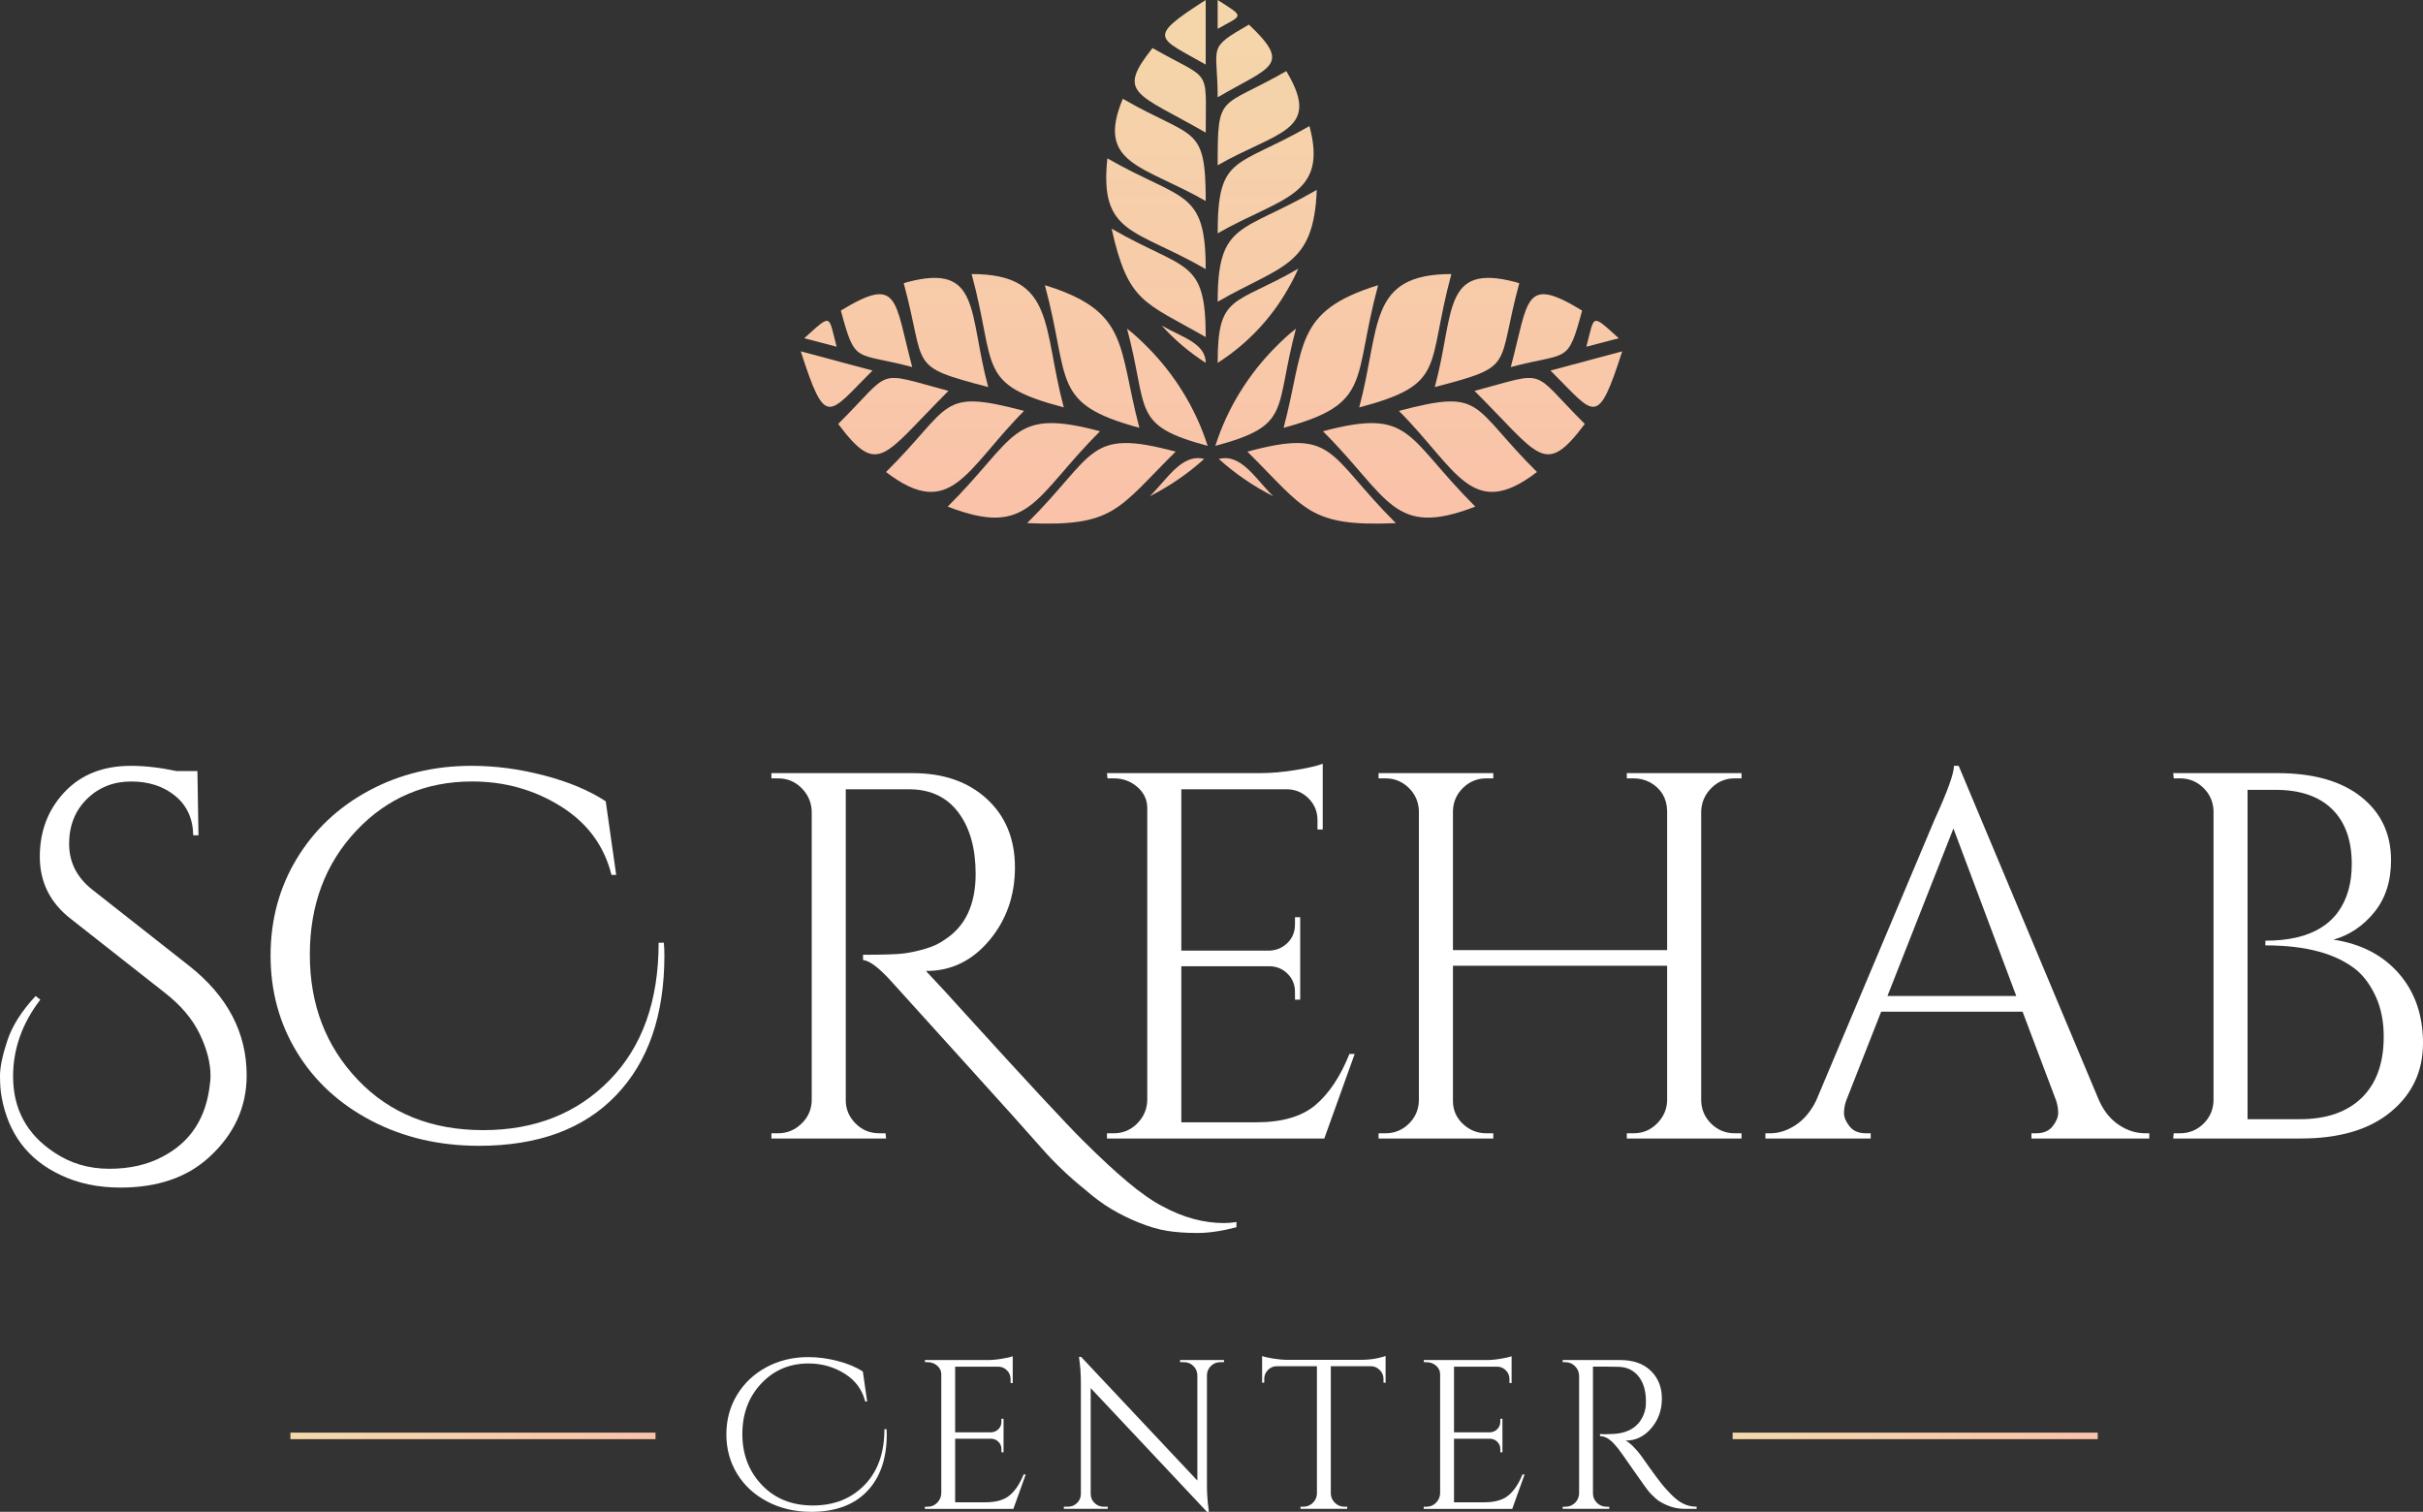 <svg width="117" height="73" viewBox="0 0 117 73" fill="none" xmlns="http://www.w3.org/2000/svg">
<rect x="0" y="0" width="117" height="73" fill="#333333" stroke="none"/>
<g clip-path="url(#clip0_37_98)">
<path d="M1.947 48.269C1.071 49.412 0.632 50.647 0.632 51.974C0.632 53.554 1.298 54.781 2.63 55.654C3.405 56.174 4.286 56.435 5.273 56.435C6.259 56.435 7.114 56.242 7.839 55.855C9.205 55.15 9.972 53.965 10.14 52.302C10.157 52.184 10.166 52.067 10.166 51.949C10.166 51.328 9.993 50.655 9.647 49.933C9.301 49.211 8.741 48.547 7.966 47.942L3.413 44.363C2.419 43.59 1.922 42.59 1.922 41.364C1.922 40.138 2.317 39.1 3.11 38.252C3.903 37.403 4.973 36.979 6.322 36.979C6.996 36.979 7.729 37.063 8.522 37.231H9.533L9.584 40.331H9.331C9.314 39.524 9.023 38.89 8.458 38.428C7.894 37.966 7.186 37.735 6.334 37.735C5.483 37.735 4.77 38.017 4.197 38.58C3.624 39.143 3.338 39.865 3.338 40.747C3.338 41.629 3.708 42.364 4.451 42.953L9.129 46.632C10.983 48.094 11.911 49.858 11.911 51.925C11.911 53.471 11.295 54.798 10.065 55.907C9.003 56.864 7.587 57.343 5.816 57.343C4.737 57.343 3.776 57.142 2.933 56.739C1.349 55.999 0.396 54.739 0.076 52.958C0.025 52.689 0 52.349 0 51.937C0 51.526 0.118 50.963 0.354 50.248C0.59 49.535 1.045 48.816 1.72 48.094L1.947 48.269Z" fill="white"/>
<path d="M61.48 23.961C60.623 23.125 59.934 21.882 58.854 22.161C59.655 22.884 60.529 23.478 61.48 23.961Z" fill="url(#paint0_linear_37_98)"/>
<path d="M58.686 21.529C62.411 20.527 61.517 19.84 62.578 15.869C62.243 16.128 61.926 16.425 61.629 16.723C60.288 18.059 59.263 19.71 58.686 21.529Z" fill="url(#paint1_linear_37_98)"/>
<path d="M67.402 25.26C64.05 21.919 64.515 20.657 60.232 21.808C63.025 24.573 63.174 25.445 67.402 25.26Z" fill="url(#paint2_linear_37_98)"/>
<path d="M61.982 20.657C66.303 19.488 65.297 18.393 66.545 13.771C62.448 15.034 63.025 16.704 61.982 20.657Z" fill="url(#paint3_linear_37_98)"/>
<path d="M71.238 24.462C67.848 21.084 68.202 19.673 63.882 20.824C67.085 24.016 67.253 26.002 71.238 24.462Z" fill="url(#paint4_linear_37_98)"/>
<path d="M65.632 19.673C69.897 18.541 68.854 17.762 70.083 13.233C66.024 13.233 66.675 15.776 65.632 19.673Z" fill="url(#paint5_linear_37_98)"/>
<path d="M74.217 22.791C70.977 19.581 71.703 18.745 67.55 19.84C70.344 22.643 71.07 25.204 74.217 22.791Z" fill="url(#paint6_linear_37_98)"/>
<path d="M69.282 18.69C73.23 17.651 72.243 17.799 73.361 13.678L73.193 13.623C69.618 12.676 70.251 15.107 69.282 18.69Z" fill="url(#paint7_linear_37_98)"/>
<path d="M76.526 20.471C73.845 17.799 74.813 17.91 71.2 18.875C74.348 22.012 74.571 23.07 76.526 20.471Z" fill="url(#paint8_linear_37_98)"/>
<path d="M72.951 17.724C75.726 16.982 75.689 17.631 76.396 14.996C73.566 13.27 73.826 14.458 72.951 17.724Z" fill="url(#paint9_linear_37_98)"/>
<path d="M78.333 16.964L74.869 17.892C77.029 20.044 77.123 20.713 78.333 16.964Z" fill="url(#paint10_linear_37_98)"/>
<path d="M76.601 16.741L78.165 16.332C76.806 15.107 77.011 15.201 76.601 16.741Z" fill="url(#paint11_linear_37_98)"/>
<path d="M55.52 23.961C56.377 23.125 57.066 21.882 58.146 22.161C57.345 22.884 56.47 23.478 55.52 23.961Z" fill="url(#paint12_linear_37_98)"/>
<path d="M58.314 21.529C54.589 20.527 55.483 19.84 54.422 15.869C54.757 16.128 55.074 16.425 55.371 16.723C56.712 18.059 57.736 19.71 58.314 21.529Z" fill="url(#paint13_linear_37_98)"/>
<path d="M49.598 25.26C52.95 21.919 52.484 20.657 56.768 21.808C53.974 24.573 53.825 25.445 49.598 25.26Z" fill="url(#paint14_linear_37_98)"/>
<path d="M55.017 20.657C50.697 19.488 51.703 18.393 50.455 13.771C54.552 15.034 53.974 16.704 55.017 20.657Z" fill="url(#paint15_linear_37_98)"/>
<path d="M45.762 24.462C49.151 21.084 48.798 19.673 53.118 20.824C49.915 24.016 49.747 26.002 45.762 24.462Z" fill="url(#paint16_linear_37_98)"/>
<path d="M51.367 19.673C47.103 18.541 48.146 17.762 46.917 13.233C50.976 13.233 50.325 15.776 51.367 19.673Z" fill="url(#paint17_linear_37_98)"/>
<path d="M42.783 22.791C46.023 19.581 45.297 18.745 49.45 19.84C46.656 22.643 45.93 25.204 42.783 22.791Z" fill="url(#paint18_linear_37_98)"/>
<path d="M47.718 18.69C43.77 17.651 44.757 17.799 43.639 13.678L43.807 13.623C47.382 12.676 46.749 15.107 47.718 18.69Z" fill="url(#paint19_linear_37_98)"/>
<path d="M40.474 20.471C43.155 17.799 42.187 17.91 45.799 18.875C42.652 22.012 42.429 23.07 40.474 20.471Z" fill="url(#paint20_linear_37_98)"/>
<path d="M44.049 17.724C41.274 16.982 41.311 17.631 40.603 14.996C43.434 13.27 43.174 14.458 44.049 17.724Z" fill="url(#paint21_linear_37_98)"/>
<path d="M38.667 16.964L42.131 17.892C39.971 20.044 39.877 20.713 38.667 16.964Z" fill="url(#paint22_linear_37_98)"/>
<path d="M40.399 16.741L38.834 16.332C40.194 15.107 39.989 15.201 40.399 16.741Z" fill="url(#paint23_linear_37_98)"/>
<path d="M56.097 15.72C57.01 16.259 58.221 16.556 58.221 17.52C57.438 17.019 56.712 16.407 56.097 15.72Z" fill="url(#paint24_linear_37_98)"/>
<path d="M58.798 17.52C58.798 14.161 59.58 14.773 62.69 12.973C62.541 13.307 62.373 13.642 62.187 13.957C61.368 15.405 60.195 16.63 58.798 17.52Z" fill="url(#paint25_linear_37_98)"/>
<path d="M53.677 11.043C57.252 13.103 58.221 12.435 58.221 16.277C55.241 14.569 54.477 14.625 53.677 11.043Z" fill="url(#paint26_linear_37_98)"/>
<path d="M58.798 14.569C58.798 10.672 59.953 11.266 63.584 9.168C63.435 12.899 61.889 12.788 58.798 14.569Z" fill="url(#paint27_linear_37_98)"/>
<path d="M53.472 7.647C57.103 9.726 58.22 9.113 58.22 12.992C54.794 11.024 53.081 11.34 53.472 7.647Z" fill="url(#paint28_linear_37_98)"/>
<path d="M58.798 11.266C58.798 7.442 59.673 8.129 63.23 6.087C64.143 9.484 61.852 9.521 58.798 11.266Z" fill="url(#paint29_linear_37_98)"/>
<path d="M54.217 4.77C57.662 6.755 58.221 5.976 58.221 9.707C55.222 7.98 52.894 7.943 54.217 4.77Z" fill="url(#paint30_linear_37_98)"/>
<path d="M58.798 7.98C58.798 4.436 58.872 5.289 62.113 3.433L62.187 3.563C63.807 6.347 61.61 6.366 58.798 7.98Z" fill="url(#paint31_linear_37_98)"/>
<path d="M55.651 2.32C58.519 3.953 58.221 3.174 58.221 6.403C54.85 4.473 53.9 4.529 55.651 2.32Z" fill="url(#paint32_linear_37_98)"/>
<path d="M58.798 4.696C58.798 2.172 58.239 2.376 60.307 1.188C62.411 3.174 61.349 3.211 58.798 4.696Z" fill="url(#paint33_linear_37_98)"/>
<path d="M58.22 0V3.118C55.911 1.8 55.316 1.856 58.22 0Z" fill="url(#paint34_linear_37_98)"/>
<path d="M58.798 1.392V0C60.139 0.854 60.009 0.705 58.798 1.392Z" fill="url(#paint35_linear_37_98)"/>
<path d="M32.082 46.127C32.082 49.017 31.302 51.273 29.742 52.894C28.183 54.516 25.979 55.326 23.13 55.326C21.208 55.326 19.476 54.922 17.933 54.116C16.39 53.31 15.193 52.209 14.342 50.814C13.49 49.42 13.065 47.862 13.065 46.139C13.065 44.417 13.486 42.858 14.329 41.464C15.172 40.069 16.335 38.973 17.819 38.175C19.302 37.377 20.954 36.978 22.775 36.978C23.921 36.978 25.089 37.133 26.278 37.444C27.466 37.755 28.456 38.171 29.249 38.691L29.755 42.245H29.527C29.173 40.834 28.355 39.729 27.074 38.931C25.793 38.133 24.369 37.734 22.801 37.734C20.558 37.734 18.692 38.528 17.2 40.116C15.708 41.703 14.961 43.699 14.961 46.101C14.961 48.504 15.733 50.516 17.275 52.137C18.818 53.759 20.836 54.569 23.332 54.569C25.827 54.569 27.862 53.763 29.439 52.15C31.015 50.537 31.803 48.328 31.803 45.522H32.056C32.073 45.724 32.082 45.925 32.082 46.127Z" fill="white"/>
<path d="M59.705 59.258C58.997 59.443 58.368 59.535 57.821 59.535C57.273 59.535 56.788 59.501 56.367 59.434C55.946 59.367 55.495 59.236 55.014 59.043C54.533 58.85 54.082 58.628 53.661 58.376C53.24 58.124 52.818 57.812 52.397 57.443C51.621 56.821 50.917 56.149 50.285 55.427C49.653 54.705 48.435 53.348 46.631 51.357C44.827 49.366 43.63 48.043 43.04 47.387C42.45 46.732 41.995 46.388 41.674 46.354V46.102C42.652 46.102 43.306 46.081 43.634 46.039C43.963 45.997 44.313 45.922 44.684 45.812C45.054 45.703 45.367 45.556 45.619 45.371C46.614 44.733 47.111 43.674 47.111 42.196C47.111 40.969 46.837 39.986 46.289 39.247C45.741 38.508 44.97 38.13 43.975 38.112H40.84V53.133C40.84 53.553 40.995 53.923 41.307 54.242C41.619 54.562 42.003 54.721 42.458 54.721H42.761L42.786 54.973H37.249V54.721H37.578C37.999 54.721 38.37 54.57 38.691 54.267C39.011 53.965 39.179 53.595 39.196 53.158V39.171C39.179 38.735 39.015 38.361 38.703 38.05C38.391 37.739 38.016 37.584 37.578 37.584H37.249V37.332H44.077C45.561 37.332 46.754 37.748 47.656 38.58C48.557 39.411 49.009 40.512 49.009 41.881C49.009 43.251 48.595 44.426 47.77 45.409C46.943 46.392 45.932 46.883 44.735 46.883H44.71C45.283 47.488 45.932 48.194 46.657 49C49.573 52.21 51.445 54.226 52.271 55.049C53.097 55.872 53.826 56.549 54.458 57.078C55.091 57.607 55.651 57.998 56.14 58.25C57.134 58.788 58.12 59.056 59.099 59.056C59.301 59.056 59.503 59.039 59.705 59.006V59.258H59.705Z" fill="white"/>
<path d="M53.781 54.721C54.219 54.721 54.594 54.566 54.906 54.255C55.218 53.944 55.383 53.571 55.399 53.134V39.02C55.399 38.617 55.239 38.277 54.919 37.999C54.598 37.722 54.219 37.583 53.781 37.583H53.477L53.452 37.331H60.861C61.384 37.331 61.953 37.281 62.569 37.18C63.184 37.079 63.618 36.978 63.871 36.877V40.053H63.618V39.599C63.618 39.196 63.479 38.852 63.201 38.566C62.923 38.281 62.59 38.13 62.202 38.112H57.043V45.9H61.317C61.654 45.884 61.94 45.758 62.177 45.522C62.412 45.287 62.531 44.993 62.531 44.64V44.287H62.783V48.269H62.531V47.891C62.531 47.555 62.417 47.269 62.189 47.034C61.961 46.799 61.679 46.672 61.342 46.655H57.043V54.191H60.66C61.907 54.191 62.86 53.914 63.517 53.359C64.175 52.805 64.722 51.982 65.161 50.89H65.414L63.947 54.973H53.453V54.721H53.781V54.721Z" fill="white"/>
<path d="M78.883 54.721C79.321 54.721 79.697 54.566 80.008 54.255C80.32 53.944 80.485 53.579 80.501 53.159V46.631H70.159V53.159C70.159 53.596 70.319 53.965 70.639 54.268C70.959 54.57 71.338 54.722 71.777 54.722H72.106V54.974H66.567V54.722H66.896C67.334 54.722 67.709 54.57 68.021 54.268C68.333 53.966 68.498 53.596 68.514 53.159V39.146C68.497 38.709 68.333 38.34 68.021 38.037C67.709 37.735 67.334 37.583 66.896 37.583H66.567V37.331H72.106V37.583H71.777C71.338 37.583 70.964 37.735 70.652 38.037C70.339 38.339 70.175 38.709 70.159 39.146V45.875H80.501V39.146C80.484 38.541 80.215 38.088 79.692 37.785C79.439 37.651 79.169 37.583 78.883 37.583H78.555V37.331H84.093V37.583H83.764C83.326 37.583 82.951 37.739 82.639 38.049C82.327 38.361 82.162 38.734 82.146 39.171V53.158C82.162 53.595 82.327 53.965 82.639 54.267C82.951 54.57 83.326 54.721 83.764 54.721H84.093V54.973H78.555V54.721H78.883Z" fill="white"/>
<path d="M103.581 54.721H103.783V54.973H98.093V54.721H98.321C98.675 54.721 98.941 54.608 99.118 54.381C99.295 54.154 99.383 53.94 99.383 53.738C99.383 53.537 99.35 53.335 99.282 53.134L97.664 48.849H90.836L89.142 53.159C89.074 53.361 89.041 53.558 89.041 53.752C89.041 53.945 89.129 54.155 89.306 54.382C89.484 54.609 89.749 54.722 90.103 54.722H90.331V54.974H85.248V54.722H85.475C85.896 54.722 86.31 54.588 86.714 54.319C87.119 54.05 87.448 53.655 87.701 53.134L93.416 39.575C94.039 38.214 94.351 37.349 94.351 36.979H94.579L101.356 53.134C101.592 53.655 101.912 54.05 102.317 54.319C102.721 54.587 103.142 54.721 103.581 54.721ZM91.139 48.093H97.36L94.326 40.003L91.139 48.093Z" fill="white"/>
<path d="M111.108 54.973H104.938L104.963 54.721H105.266C105.704 54.721 106.079 54.57 106.391 54.267C106.703 53.965 106.868 53.595 106.885 53.158V39.146C106.868 38.709 106.703 38.34 106.391 38.037C106.079 37.735 105.704 37.583 105.266 37.583H104.963L104.938 37.331H109.97C111.706 37.331 113.055 37.714 114.016 38.478C114.977 39.242 115.457 40.263 115.457 41.54C115.457 42.548 115.187 43.384 114.648 44.048C114.109 44.712 113.451 45.153 112.676 45.371C114.007 45.573 115.061 46.119 115.837 47.009C116.612 47.9 117 49.022 117 50.374C117 51.726 116.482 52.831 115.445 53.688C114.408 54.545 112.962 54.973 111.108 54.973ZM108.528 54.041H111.006C111.023 54.041 111.04 54.041 111.057 54.041C112.338 54.041 113.333 53.697 114.041 53.008C114.749 52.319 115.103 51.336 115.103 50.059C115.103 49.337 114.98 48.703 114.736 48.157C114.491 47.611 114.184 47.178 113.813 46.858C112.835 46.052 111.368 45.649 109.413 45.649H109.388V45.422C111.613 45.422 112.953 44.599 113.408 42.952C113.509 42.583 113.56 42.171 113.56 41.717C113.56 40.575 113.244 39.692 112.612 39.071C111.98 38.449 111.065 38.138 109.868 38.138H108.528V54.041Z" fill="white"/>
<path d="M42.819 69.254C42.819 70.43 42.502 71.349 41.866 72.01C41.231 72.67 40.334 73 39.173 73C38.39 73 37.685 72.836 37.056 72.507C36.428 72.179 35.94 71.731 35.594 71.163C35.247 70.595 35.074 69.96 35.074 69.259C35.074 68.557 35.245 67.923 35.589 67.355C35.932 66.787 36.406 66.34 37.01 66.015C37.614 65.69 38.287 65.528 39.029 65.528C39.495 65.528 39.971 65.591 40.455 65.718C40.94 65.844 41.343 66.014 41.665 66.226L41.872 67.674H41.779C41.635 67.099 41.302 66.649 40.78 66.324C40.258 65.999 39.678 65.836 39.039 65.836C38.126 65.836 37.365 66.16 36.758 66.806C36.15 67.453 35.846 68.266 35.846 69.245C35.846 70.223 36.16 71.043 36.789 71.703C37.417 72.364 38.239 72.693 39.255 72.693C40.272 72.693 41.101 72.365 41.743 71.708C42.385 71.051 42.706 70.151 42.706 69.009H42.808C42.816 69.089 42.819 69.171 42.819 69.254Z" fill="white"/>
<path d="M44.793 72.754C44.971 72.754 45.124 72.691 45.251 72.564C45.378 72.437 45.445 72.285 45.452 72.107V66.359C45.452 66.195 45.387 66.056 45.256 65.943C45.126 65.83 44.971 65.774 44.793 65.774H44.669L44.658 65.671H47.676C47.889 65.671 48.12 65.651 48.371 65.609C48.622 65.568 48.799 65.527 48.902 65.487V66.78H48.799V66.595C48.799 66.431 48.742 66.291 48.629 66.174C48.516 66.058 48.38 65.996 48.222 65.99H46.121V69.161H47.862C47.999 69.155 48.116 69.103 48.212 69.008C48.308 68.912 48.356 68.792 48.356 68.648V68.505H48.459V70.126H48.356V69.972C48.356 69.836 48.31 69.72 48.217 69.624C48.124 69.528 48.01 69.477 47.872 69.469H46.121V72.539H47.594C48.102 72.539 48.49 72.426 48.758 72.2C49.025 71.974 49.249 71.639 49.427 71.194H49.53L48.933 72.857H44.658V72.754H44.793V72.754Z" fill="white"/>
<path d="M58.919 65.774C58.747 65.774 58.6 65.834 58.476 65.953C58.352 66.073 58.287 66.218 58.28 66.389V71.686C58.28 72.083 58.304 72.459 58.352 72.815L58.373 72.999H58.28L52.667 67.025V72.137C52.667 72.308 52.729 72.454 52.852 72.573C52.975 72.693 53.123 72.753 53.295 72.753H53.491V72.855H51.369V72.753H51.565C51.736 72.753 51.884 72.693 52.008 72.573C52.132 72.454 52.193 72.305 52.193 72.127V66.8C52.193 66.383 52.169 66.01 52.121 65.681L52.101 65.517H52.203L57.817 71.491V66.4C57.81 66.222 57.745 66.073 57.621 65.953C57.498 65.834 57.35 65.774 57.178 65.774H56.983V65.671H59.104V65.774H58.919Z" fill="white"/>
<path d="M66.805 66.584C66.805 66.42 66.746 66.278 66.629 66.158C66.513 66.038 66.375 65.975 66.217 65.968H64.261V72.117C64.267 72.295 64.335 72.445 64.462 72.569C64.589 72.692 64.741 72.753 64.92 72.753H65.053V72.856H62.798V72.753H62.931C63.11 72.753 63.263 72.692 63.39 72.569C63.517 72.446 63.584 72.299 63.591 72.127V65.968H61.634C61.469 65.975 61.33 66.038 61.217 66.158C61.103 66.278 61.047 66.42 61.047 66.584V66.759L60.944 66.769V65.476C61.047 65.517 61.225 65.558 61.48 65.599C61.733 65.64 61.967 65.661 62.18 65.661H65.661C65.997 65.661 66.277 65.635 66.501 65.584C66.724 65.533 66.859 65.496 66.907 65.476V66.769L66.805 66.759V66.584Z" fill="white"/>
<path d="M68.88 72.754C69.059 72.754 69.211 72.691 69.339 72.564C69.466 72.437 69.533 72.285 69.54 72.107V66.359C69.54 66.195 69.475 66.056 69.344 65.943C69.214 65.83 69.059 65.774 68.881 65.774H68.757L68.747 65.671H71.765C71.978 65.671 72.209 65.651 72.46 65.609C72.711 65.568 72.888 65.527 72.991 65.487V66.78H72.888V66.595C72.888 66.431 72.831 66.291 72.718 66.174C72.604 66.058 72.469 65.996 72.311 65.99H70.21V69.161H71.951C72.088 69.155 72.204 69.103 72.3 69.008C72.397 68.912 72.445 68.792 72.445 68.648V68.505H72.548V70.126H72.445V69.972C72.445 69.836 72.399 69.72 72.306 69.624C72.213 69.528 72.098 69.477 71.96 69.469H70.21V72.539H71.682C72.191 72.539 72.579 72.426 72.846 72.2C73.114 71.974 73.337 71.639 73.516 71.194H73.619L73.022 72.857H68.747V72.754H68.88V72.754Z" fill="white"/>
<path d="M77.579 65.989H76.92V72.107C76.92 72.285 76.984 72.438 77.111 72.564C77.238 72.691 77.394 72.754 77.579 72.754H77.703L77.714 72.856H75.458V72.754H75.592C75.77 72.754 75.922 72.692 76.05 72.569C76.177 72.446 76.243 72.295 76.251 72.117V66.42C76.244 66.242 76.177 66.09 76.05 65.964C75.922 65.837 75.77 65.774 75.592 65.774H75.458V65.671H78.239C78.864 65.671 79.355 65.844 79.712 66.189C80.069 66.535 80.248 66.984 80.248 67.534C80.248 68.085 80.078 68.561 79.737 68.961C79.397 69.361 78.984 69.561 78.496 69.561C78.599 69.609 78.721 69.703 78.862 69.843C79.003 69.984 79.128 70.129 79.238 70.28C79.828 71.121 80.213 71.64 80.391 71.835C80.57 72.03 80.697 72.163 80.772 72.235C80.847 72.307 80.93 72.377 81.019 72.445C81.109 72.513 81.198 72.568 81.287 72.609C81.486 72.705 81.699 72.753 81.926 72.753V72.856H81.359C81.064 72.856 80.789 72.803 80.535 72.697C80.281 72.591 80.09 72.481 79.964 72.368C79.837 72.255 79.727 72.146 79.634 72.04C79.541 71.934 79.285 71.579 78.867 70.977C78.448 70.375 78.204 70.031 78.135 69.945C78.067 69.86 77.995 69.776 77.919 69.694C77.699 69.461 77.48 69.345 77.26 69.345V69.243C77.315 69.25 77.387 69.253 77.476 69.253C77.566 69.253 77.675 69.25 77.806 69.243C78.657 69.222 79.193 68.866 79.413 68.175C79.454 68.038 79.475 67.91 79.475 67.79C79.475 67.671 79.475 67.594 79.475 67.559C79.461 67.101 79.341 66.731 79.114 66.451C78.887 66.17 78.582 66.02 78.197 65.999C78.033 65.993 77.826 65.989 77.579 65.989Z" fill="white"/>
<path d="M31.653 69.176H14.023V69.49H31.653V69.176Z" fill="url(#paint36_linear_37_98)"/>
<path d="M101.294 69.176H83.664V69.49H101.294V69.176Z" fill="url(#paint37_linear_37_98)"/>
</g>
<defs>
<linearGradient id="paint0_linear_37_98" x1="60.167" y1="-1.523" x2="60.167" y2="24.885" gradientUnits="userSpaceOnUse">
<stop stop-color="#F4D8AA"/>
<stop offset="1" stop-color="#FAC2A9"/>
</linearGradient>
<linearGradient id="paint1_linear_37_98" x1="60.632" y1="-1.523" x2="60.632" y2="24.885" gradientUnits="userSpaceOnUse">
<stop stop-color="#F4D8AA"/>
<stop offset="1" stop-color="#FAC2A9"/>
</linearGradient>
<linearGradient id="paint2_linear_37_98" x1="63.817" y1="-1.523" x2="63.817" y2="24.885" gradientUnits="userSpaceOnUse">
<stop stop-color="#F4D8AA"/>
<stop offset="1" stop-color="#FAC2A9"/>
</linearGradient>
<linearGradient id="paint3_linear_37_98" x1="64.264" y1="-1.523" x2="64.264" y2="24.885" gradientUnits="userSpaceOnUse">
<stop stop-color="#F4D8AA"/>
<stop offset="1" stop-color="#FAC2A9"/>
</linearGradient>
<linearGradient id="paint4_linear_37_98" x1="67.56" y1="-1.523" x2="67.56" y2="24.885" gradientUnits="userSpaceOnUse">
<stop stop-color="#F4D8AA"/>
<stop offset="1" stop-color="#FAC2A9"/>
</linearGradient>
<linearGradient id="paint5_linear_37_98" x1="67.858" y1="-1.523" x2="67.858" y2="24.885" gradientUnits="userSpaceOnUse">
<stop stop-color="#F4D8AA"/>
<stop offset="1" stop-color="#FAC2A9"/>
</linearGradient>
<linearGradient id="paint6_linear_37_98" x1="70.884" y1="-1.523" x2="70.884" y2="24.885" gradientUnits="userSpaceOnUse">
<stop stop-color="#F4D8AA"/>
<stop offset="1" stop-color="#FAC2A9"/>
</linearGradient>
<linearGradient id="paint7_linear_37_98" x1="71.322" y1="-1.523" x2="71.322" y2="24.885" gradientUnits="userSpaceOnUse">
<stop stop-color="#F4D8AA"/>
<stop offset="1" stop-color="#FAC2A9"/>
</linearGradient>
<linearGradient id="paint8_linear_37_98" x1="73.864" y1="-1.523" x2="73.864" y2="24.885" gradientUnits="userSpaceOnUse">
<stop stop-color="#F4D8AA"/>
<stop offset="1" stop-color="#FAC2A9"/>
</linearGradient>
<linearGradient id="paint9_linear_37_98" x1="74.674" y1="-1.523" x2="74.674" y2="24.885" gradientUnits="userSpaceOnUse">
<stop stop-color="#F4D8AA"/>
<stop offset="1" stop-color="#FAC2A9"/>
</linearGradient>
<linearGradient id="paint10_linear_37_98" x1="76.601" y1="-1.523" x2="76.601" y2="24.885" gradientUnits="userSpaceOnUse">
<stop stop-color="#F4D8AA"/>
<stop offset="1" stop-color="#FAC2A9"/>
</linearGradient>
<linearGradient id="paint11_linear_37_98" x1="77.383" y1="-1.523" x2="77.383" y2="24.885" gradientUnits="userSpaceOnUse">
<stop stop-color="#F4D8AA"/>
<stop offset="1" stop-color="#FAC2A9"/>
</linearGradient>
<linearGradient id="paint12_linear_37_98" x1="56.833" y1="-1.523" x2="56.833" y2="24.885" gradientUnits="userSpaceOnUse">
<stop stop-color="#F4D8AA"/>
<stop offset="1" stop-color="#FAC2A9"/>
</linearGradient>
<linearGradient id="paint13_linear_37_98" x1="56.368" y1="-1.523" x2="56.368" y2="24.885" gradientUnits="userSpaceOnUse">
<stop stop-color="#F4D8AA"/>
<stop offset="1" stop-color="#FAC2A9"/>
</linearGradient>
<linearGradient id="paint14_linear_37_98" x1="53.183" y1="-1.523" x2="53.183" y2="24.885" gradientUnits="userSpaceOnUse">
<stop stop-color="#F4D8AA"/>
<stop offset="1" stop-color="#FAC2A9"/>
</linearGradient>
<linearGradient id="paint15_linear_37_98" x1="52.736" y1="-1.523" x2="52.736" y2="24.885" gradientUnits="userSpaceOnUse">
<stop stop-color="#F4D8AA"/>
<stop offset="1" stop-color="#FAC2A9"/>
</linearGradient>
<linearGradient id="paint16_linear_37_98" x1="49.44" y1="-1.523" x2="49.44" y2="24.885" gradientUnits="userSpaceOnUse">
<stop stop-color="#F4D8AA"/>
<stop offset="1" stop-color="#FAC2A9"/>
</linearGradient>
<linearGradient id="paint17_linear_37_98" x1="49.142" y1="-1.523" x2="49.142" y2="24.885" gradientUnits="userSpaceOnUse">
<stop stop-color="#F4D8AA"/>
<stop offset="1" stop-color="#FAC2A9"/>
</linearGradient>
<linearGradient id="paint18_linear_37_98" x1="46.116" y1="-1.523" x2="46.116" y2="24.885" gradientUnits="userSpaceOnUse">
<stop stop-color="#F4D8AA"/>
<stop offset="1" stop-color="#FAC2A9"/>
</linearGradient>
<linearGradient id="paint19_linear_37_98" x1="45.678" y1="-1.523" x2="45.678" y2="24.885" gradientUnits="userSpaceOnUse">
<stop stop-color="#F4D8AA"/>
<stop offset="1" stop-color="#FAC2A9"/>
</linearGradient>
<linearGradient id="paint20_linear_37_98" x1="43.136" y1="-1.523" x2="43.136" y2="24.885" gradientUnits="userSpaceOnUse">
<stop stop-color="#F4D8AA"/>
<stop offset="1" stop-color="#FAC2A9"/>
</linearGradient>
<linearGradient id="paint21_linear_37_98" x1="42.326" y1="-1.523" x2="42.326" y2="24.885" gradientUnits="userSpaceOnUse">
<stop stop-color="#F4D8AA"/>
<stop offset="1" stop-color="#FAC2A9"/>
</linearGradient>
<linearGradient id="paint22_linear_37_98" x1="40.399" y1="-1.523" x2="40.399" y2="24.885" gradientUnits="userSpaceOnUse">
<stop stop-color="#F4D8AA"/>
<stop offset="1" stop-color="#FAC2A9"/>
</linearGradient>
<linearGradient id="paint23_linear_37_98" x1="39.617" y1="-1.523" x2="39.617" y2="24.885" gradientUnits="userSpaceOnUse">
<stop stop-color="#F4D8AA"/>
<stop offset="1" stop-color="#FAC2A9"/>
</linearGradient>
<linearGradient id="paint24_linear_37_98" x1="57.159" y1="-1.523" x2="57.159" y2="24.885" gradientUnits="userSpaceOnUse">
<stop stop-color="#F4D8AA"/>
<stop offset="1" stop-color="#FAC2A9"/>
</linearGradient>
<linearGradient id="paint25_linear_37_98" x1="60.744" y1="-1.523" x2="60.744" y2="24.885" gradientUnits="userSpaceOnUse">
<stop stop-color="#F4D8AA"/>
<stop offset="1" stop-color="#FAC2A9"/>
</linearGradient>
<linearGradient id="paint26_linear_37_98" x1="55.949" y1="-1.523" x2="55.949" y2="24.885" gradientUnits="userSpaceOnUse">
<stop stop-color="#F4D8AA"/>
<stop offset="1" stop-color="#FAC2A9"/>
</linearGradient>
<linearGradient id="paint27_linear_37_98" x1="61.191" y1="-1.523" x2="61.191" y2="24.885" gradientUnits="userSpaceOnUse">
<stop stop-color="#F4D8AA"/>
<stop offset="1" stop-color="#FAC2A9"/>
</linearGradient>
<linearGradient id="paint28_linear_37_98" x1="55.819" y1="-1.523" x2="55.819" y2="24.885" gradientUnits="userSpaceOnUse">
<stop stop-color="#F4D8AA"/>
<stop offset="1" stop-color="#FAC2A9"/>
</linearGradient>
<linearGradient id="paint29_linear_37_98" x1="61.115" y1="-1.523" x2="61.115" y2="24.885" gradientUnits="userSpaceOnUse">
<stop stop-color="#F4D8AA"/>
<stop offset="1" stop-color="#FAC2A9"/>
</linearGradient>
<linearGradient id="paint30_linear_37_98" x1="56.029" y1="-1.523" x2="56.029" y2="24.885" gradientUnits="userSpaceOnUse">
<stop stop-color="#F4D8AA"/>
<stop offset="1" stop-color="#FAC2A9"/>
</linearGradient>
<linearGradient id="paint31_linear_37_98" x1="60.768" y1="-1.523" x2="60.768" y2="24.885" gradientUnits="userSpaceOnUse">
<stop stop-color="#F4D8AA"/>
<stop offset="1" stop-color="#FAC2A9"/>
</linearGradient>
<linearGradient id="paint32_linear_37_98" x1="56.51" y1="-1.523" x2="56.51" y2="24.885" gradientUnits="userSpaceOnUse">
<stop stop-color="#F4D8AA"/>
<stop offset="1" stop-color="#FAC2A9"/>
</linearGradient>
<linearGradient id="paint33_linear_37_98" x1="60.078" y1="-1.523" x2="60.078" y2="24.885" gradientUnits="userSpaceOnUse">
<stop stop-color="#F4D8AA"/>
<stop offset="1" stop-color="#FAC2A9"/>
</linearGradient>
<linearGradient id="paint34_linear_37_98" x1="57.24" y1="-1.523" x2="57.24" y2="24.885" gradientUnits="userSpaceOnUse">
<stop stop-color="#F4D8AA"/>
<stop offset="1" stop-color="#FAC2A9"/>
</linearGradient>
<linearGradient id="paint35_linear_37_98" x1="59.277" y1="-1.523" x2="59.277" y2="24.885" gradientUnits="userSpaceOnUse">
<stop stop-color="#F4D8AA"/>
<stop offset="1" stop-color="#FAC2A9"/>
</linearGradient>
<linearGradient id="paint36_linear_37_98" x1="14.023" y1="69.333" x2="31.653" y2="69.333" gradientUnits="userSpaceOnUse">
<stop stop-color="#F4D8AA"/>
<stop offset="1" stop-color="#FAC2A9"/>
</linearGradient>
<linearGradient id="paint37_linear_37_98" x1="83.664" y1="69.333" x2="101.294" y2="69.333" gradientUnits="userSpaceOnUse">
<stop stop-color="#F4D8AA"/>
<stop offset="1" stop-color="#FAC2A9"/>
</linearGradient>
<clipPath id="clip0_37_98">
<rect width="117" height="73" fill="white"/>
</clipPath>
</defs>
</svg>
